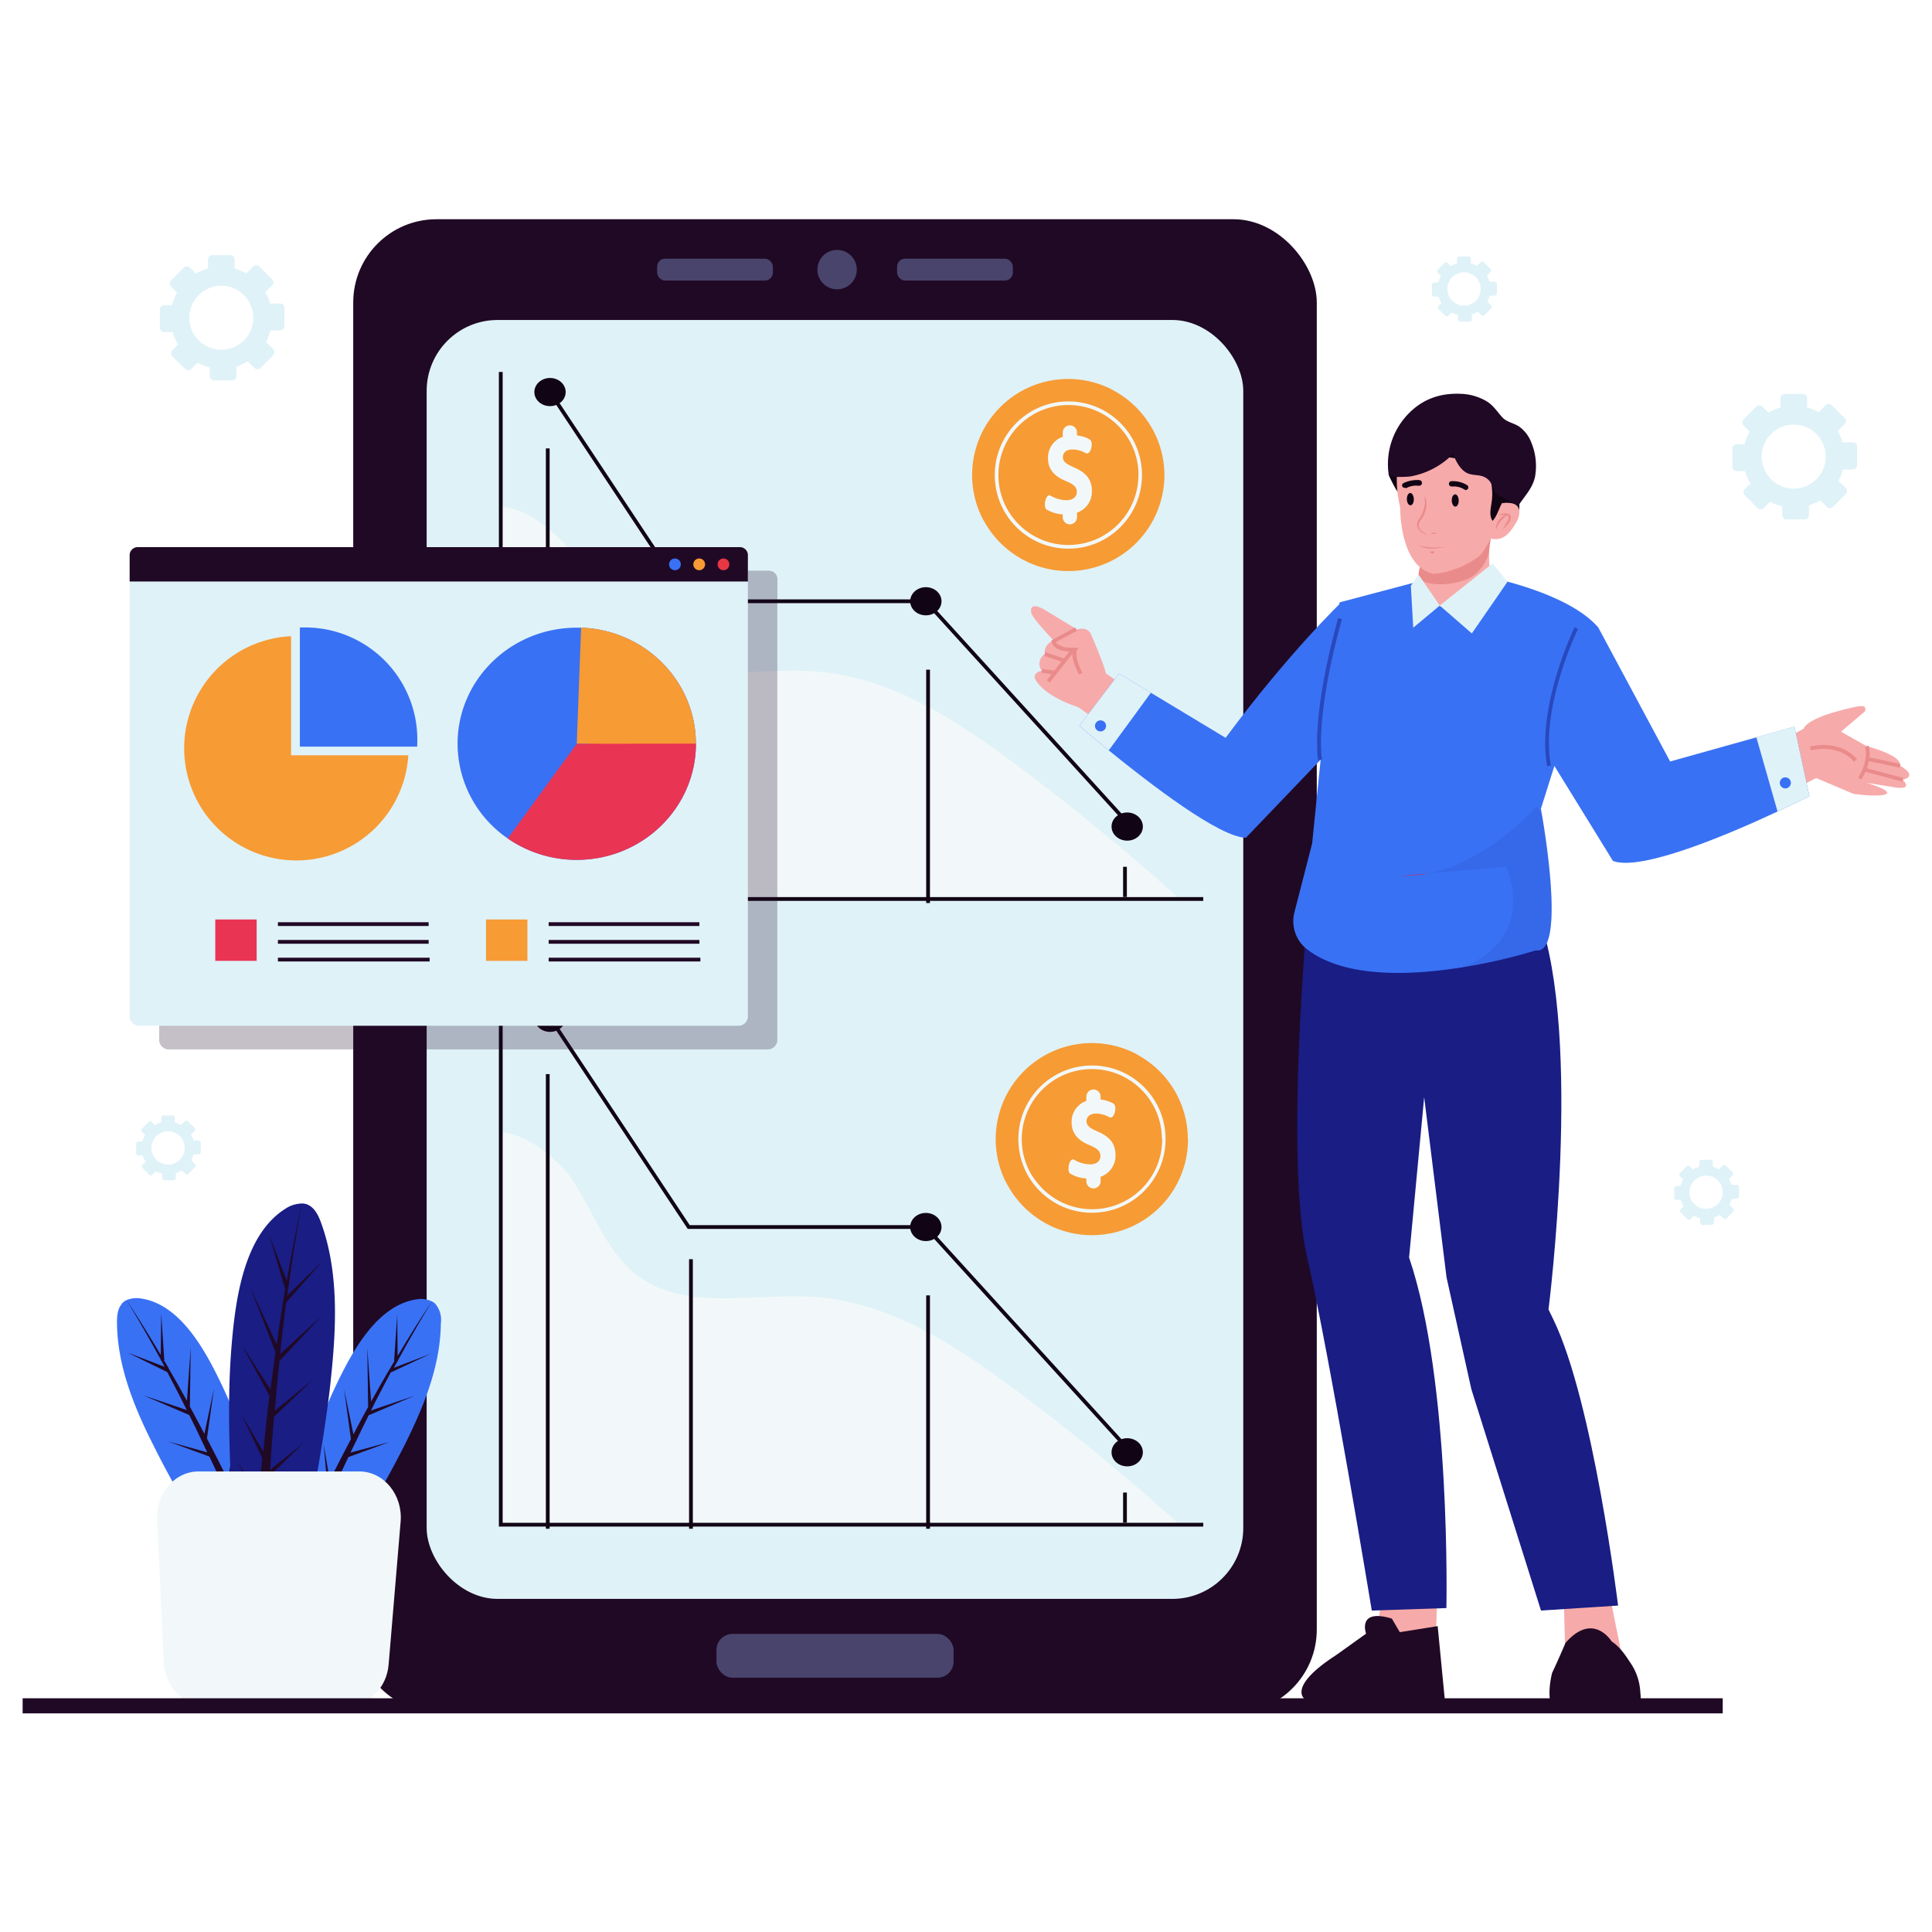 <?xml version="1.0" encoding="utf-8"?>
<svg xmlns="http://www.w3.org/2000/svg" id="Layer_1" viewBox="0 0 512 512">
  <rect fill="#200925" height="395.79" rx="22.05" ry="22.05" width="255.35" x="93.61" y="58.1"/>
  <rect fill="#dff2f8" height="338.92" rx="18.79" ry="18.79" width="216.41" x="113.07" y="84.8"/>
  <rect fill="#49446c" height="11.61" rx="4.27" ry="4.27" width="62.85" x="189.86" y="433"/>
  <rect fill="#49446c" height="5.8" rx="2.11" ry="2.11" width="30.67" x="174.15" y="68.55"/>
  <rect fill="#49446c" height="5.8" rx="2.11" ry="2.11" width="30.67" x="237.74" y="68.55"/>
  <circle cx="221.84" cy="71.45" fill="#49446c" r="5.22"/>
  <path d="M285.76,187.41s-9.33-2.8-11.56-7.76c0,0-.31-1.53,1.89-1.86a3.1,3.1,0,0,1,.8-4.47,3.18,3.18,0,0,1,2.37-3.53s-5.8-6.08-5.95-7.37c0,0-.92-3.26,3.38-.91l8.77,5.32s2.71-1,3.72,1.36c0,0,3.43,7.9,3.89,10.27Z" fill="#f7aaaa"/>
  <path d="M285.94,178.76c-1.7-3.2-1.83-5.1-1.7-6.06h-.08c-5.21,0-5.48-2.58-5.49-2.69l0-.33,6.23-3.39.48.88-5.58,3c.3.53,1.37,1.65,5.1,1.48l.91,0-.45.79s-.76,1.61,1.49,5.85Z" fill="#ea8b8b"/>
  <rect fill="#ea8b8b" height="1" transform="rotate(-51.78 281.106 176.366)" width="10.81" x="275.73" y="175.87"/>
  <rect fill="#ea8b8b" height="5.51" transform="rotate(-71.28 279.502 174.203)" width="1" x="279" y="171.45"/>
  <rect fill="#ea8b8b" height="3.35" transform="rotate(-82.37 277.759 178.005)" width="1" x="277.25" y="176.33"/>
  <polygon fill="#f7aaaa" points="293.07 178.46 299.18 182.72 292.44 192.16 285.76 187.41 287.05 180.7 293.07 178.46"/>
  <path d="M478,193.09s.41-2.24,8.81-4.55c6.29-1.74,7.17-1.6,7.46-1a1,1,0,0,1-.31,1.21l-6.08,5.16,6.8,3.83s9.55,2.42,8.8,5.16c0,0,5.07,2.66.75,3.74,0,0,2.9,2.66-1.75,2.07l-7.81-1.26s7.06,2.11,5.13,3-8.6-.07-8.6-.07l-9.9-4.19-8.23,4.23-4.65-12Z" fill="#f7aaaa"/>
  <path d="M491.37,201.88c-4.53-5.07-11.37-3-11.44-3l-.29-1c.07,0,7.53-2.26,12.47,3.28Z" fill="#ea8b8b"/>
  <path d="M493.28,206.6l-.85-.52c3-4.86,1.83-8.1,1.82-8.13l.93-.37C495.24,197.73,496.56,201.29,493.28,206.6Z" fill="#ea8b8b"/>
  <rect fill="#ea8b8b" height="10.44" transform="rotate(-75.07 499.185 205.327)" width="1" x="498.71" y="200.1"/>
  <rect fill="#ea8b8b" height="8.47" transform="rotate(-78.04 499.397 202.043)" width="1" x="498.87" y="197.82"/>
  <path d="M381.15,416.94l-.7,18-15.67-2.4s2.09-13.2,3.13-18.39Z" fill="#f7aaaa"/>
  <path d="M381,430.94l1.86,19.19-16,1.2s-17.87,1.6-21.22-1.2c0,0-4.47-3.2,8.56-11.59l7.82-5.6s-2.48-6.8,6.83-4l2.11,3.6Z" fill="#200925"/>
  <polygon fill="#f7aaaa" points="414.21 416.21 415.05 446.6 431.21 445.65 425.61 417.9 414.21 416.21"/>
  <path d="M432.92,451.86l-21.76.2c-1.29-3.37.18-8.77.18-8.77,1.29-2.63,3.53-7.9,3.53-7.9,7.35-8.43,12.23-.4,12.23-.4,2.35,1.55,3.76,3.85,5.11,5.87a15,15,0,0,1,2.47,7.29l.12,1.42A2.06,2.06,0,0,1,432.92,451.86Z" fill="#200925"/>
  <path d="M479.5,211s-3.37,1.71-8.43,4.06C458.37,221,435,231,427.45,228.16l-19.11-31,15.15-31L442.6,201.8l22.85-6.39,10.09-2.83Z" fill="#3971f4"/>
  <path d="M356.54,194.49,330.19,222c-6.9,0-25.63-14.41-36.35-23.14-4.66-3.79-7.8-6.51-7.8-6.51l10.54-13.84,8.42,5.08,19.8,11.94c17-22.88,30.84-36.09,30.84-36.09Z" fill="#3971f4"/>
  <path d="M346.41,243.31s-5.93,64.25,0,89.94,17.13,93.56,17.13,93.56l19.77-.66s1.31-60-9.89-92.9l4-42.5,5.93,47.77,6.58,29.65,18.45,58.64,20.43-1.32s-6.59-54-17.13-75.77-1.32-2.63-1.32-2.63,9.22-72.15-2.64-104.44Z" fill="#191d84"/>
  <path d="M408.65,216c1.27,7.47,5.85,37-1.63,35.86a147.58,147.58,0,0,1-19.32,4.46c-13.73,2.23-31.44,3-41.47-4.86a9.43,9.43,0,0,1-3.18-9.75l4.68-18.18,4.94-48.76L355,159.64l22.4-5.93,14.49-1.32s23.06,4,31.62,13.84l-15.15,48.09S408.46,214.94,408.65,216Z" fill="#3971f4"/>
  <path d="M375.93,152.27c0,.39.09.77.15,1.13a1.42,1.42,0,0,1,0,.2,9.72,9.72,0,0,0,14.5,6.55,15.77,15.77,0,0,0,5.68-5.81c-1.65-1.33-1.73-6-1.59-8.65l0-.46a23.81,23.81,0,0,1,.46-3.17l-16.59-.55-.76,0-.3,1.68c0,.08,0,.16-.05.24Z" fill="#f7aaaa"/>
  <path d="M375.93,152.27c0,.39.09.77.15,1.13,3.41,2.61,11.53,1.29,14.41-.85a11.37,11.37,0,0,0,4-5.69c0-.13.1-.59.18-1.17a30.49,30.49,0,0,1,.56-3.67l-10.7-.33c-1.49,0-4.55-.75-6-.18h0a1.83,1.83,0,0,0-.44.26,2.07,2.07,0,0,0-.58,1.38c0,.08,0,.16-.05.24Z" fill="#ea8b8b"/>
  <path d="M368,125.86s2.21,5,3.5,5.72.63-10.36.63-10.36Z" fill="#110414"/>
  <path d="M387.21,116.86c-2.88-.38-6-.42-8.88-.64-.95-.09-3.69-.8-4.69-.3-2.07,1.08-1.67,4.33-1.81,6.52-.35,4.89-1.21,15.23,4,18.17,2.53,1.31,7.09,1.47,9.63,1.7,3.5.32,7,1,10.27-.08s6.18-3.32,6.79-6.52c.46-2.59-.46-5.7.62-8C402,122.17,393,117.72,387.21,116.86Z" fill="#110414"/>
  <path d="M394.13,117.62a20.17,20.17,0,0,1,3.81,6.79,20.93,20.93,0,0,1,.11,8.92c0,.16-.09.35-.08.52a41.69,41.69,0,0,1-2.76,8.71l-1.56,2.63-.57.93a6,6,0,0,1-1.69,1.73c-6.49,4.32-11.53,4.18-11.53,4.18-9.06-1.82-8.8-17.67-8.8-17.67a28,28,0,0,1-.87-8.08v0C370.6,113.92,385.94,108.28,394.13,117.62Z" fill="#f7aaaa"/>
  <path d="M397.23,133.51a10.44,10.44,0,0,1,1.75-.25.36.36,0,0,1,.28,0c1.14,0,2.45.15,3.05,1.18.42.65.52,1.76-.11,3.33-1.8,3.19-3.6,5.84-7.25,4.93a4.26,4.26,0,0,1-1.44-.7Z" fill="#f7aaaa"/>
  <path d="M394.26,116.42a19.92,19.92,0,0,1,3.81,6.79,20.93,20.93,0,0,1,.12,8.92c-2-4.1-6-8.61-10-10-4.91-1.76-14.25-1.66-17.92,2.86C370.75,112.67,386.09,107,394.26,116.42Z" fill="#110414"/>
  <path d="M394.39,123.61c.5,2.89,1.33,5.71,1,8.82-.24,2.16-.92,3.93.16,5.62,1.28-1.39,1.66-3.46,2.76-5.18,1.75-2.58,3.33-2.17,5.72-3.87.06-.64-.21,0-.5-.35C400.61,126.58,398.58,123.13,394.39,123.61Z" fill="#110414"/>
  <path d="M378,133a5.79,5.79,0,0,1-.07,1.59,7,7,0,0,1-1.13,2.82,6.66,6.66,0,0,0-.73,1.25c-.24.4,0,.82.09,1.28a2.86,2.86,0,0,0,1,1.08c.28.27.84.54,1.22.83a4.82,4.82,0,0,1-1.42-.65,3.65,3.65,0,0,1-1.12-1.09,2.24,2.24,0,0,1-.26-1.59,3.8,3.8,0,0,1,.75-1.35,9.18,9.18,0,0,0,1.11-2.72,4.37,4.37,0,0,0,.16-1.46,6.5,6.5,0,0,0-.17-1.47A2.8,2.8,0,0,1,378,133Z" fill="#ea8b8b"/>
  <path d="M380.64,141.48c-.19.13-.5,0-.72,0a.65.65,0,0,0-.39,0c-.07.1-.2.19-.24.12a.55.55,0,0,1,.64-.48A1.26,1.26,0,0,1,380.64,141.48Z" fill="#ea8b8b"/>
  <path d="M382.81,144.91a1.66,1.66,0,0,1-.47.19c-.4,0-.68.1-1,.14a17.72,17.72,0,0,1-2,.14,7.31,7.31,0,0,1-1.89-.24,3.34,3.34,0,0,1-1.71-.87,3,3,0,0,0,1.76.6c.65.07,1.24.18,1.9.19a16.33,16.33,0,0,0,1.88,0c.34-.05.67,0,1-.1s.28,0,.45-.08a.33.33,0,0,0,.36-.15C383.11,144.8,382.87,144.87,382.81,144.91Z" fill="#ea8b8b"/>
  <path d="M379.56,146.68a1,1,0,0,1-.6-.33.6.6,0,0,1,.6-.27,1,1,0,0,1,.6.33A.8.8,0,0,1,379.56,146.68Z" fill="#ea8b8b"/>
  <ellipse cx="373.75" cy="132.31" fill="#110414" rx=".92" ry="1.63" transform="rotate(-1.44 372.792 132.022)"/>
  <ellipse cx="385.64" cy="132.65" fill="#110414" rx=".92" ry="1.63" transform="rotate(-1.44 384.728 132.172)"/>
  <path d="M372.25,129.28a.74.74,0,0,1-.64-.4A.68.68,0,0,1,372,128a8.39,8.39,0,0,1,4.22-.76.78.78,0,0,1,.61.89.81.81,0,0,1-.89.6,5.46,5.46,0,0,0-3.32.66C372.42,129.25,372.42,129.25,372.25,129.28Z" fill="#110414"/>
  <path d="M388.3,129.88a.83.83,0,0,0,.73-.36.72.72,0,0,0-.31-1,7.16,7.16,0,0,0-4.11-1,.65.65,0,0,0-.6.82c0,.4.39.57.83.6a5,5,0,0,1,3.27.82C388.27,129.76,388.27,129.76,388.3,129.88Z" fill="#110414"/>
  <path d="M398.78,136.51a2,2,0,0,1,.77.15c.2.05.27.23.25.5a1.54,1.54,0,0,1-.26.8c-.13.29-.29.46-.42.75-.24.54-.59,1-.9,1.61a10.37,10.37,0,0,0,1.32-1.33,3.11,3.11,0,0,0,.85-1.79.9.9,0,0,0-.55-1,2.18,2.18,0,0,0-1-.15,3.62,3.62,0,0,0-1.82.5A11.43,11.43,0,0,1,398.78,136.51Z" fill="#ea8b8b"/>
  <path d="M397.8,138a5,5,0,0,1,.93-.9c.36-.33.73-.51,1.09-.85a4.47,4.47,0,0,0-1.36.46,3.8,3.8,0,0,0-1.12,1,3.37,3.37,0,0,0-.71,1.28,2.65,2.65,0,0,0-.21,1.41A8.76,8.76,0,0,1,397.8,138Z" fill="#ea8b8b"/>
  <path d="M385.1,120.26a21,21,0,0,1-11.33,6c-.53.09-5.6.4-5.74-.41A19.13,19.13,0,0,1,372.91,110c4-4.31,8.92-6,14.84-5.6a14.33,14.33,0,0,1,6.08,1.86c2,1.18,2.86,2.8,4.37,4.41,1.16,1.25,3.17,1.44,4.63,2.55a9.31,9.31,0,0,1,3,4.09,16.3,16.3,0,0,1,1,8.86c-.58,3.18-2.84,5.32-4.56,8,.3-.46-5.06-2.71-5.49-3.14-1.11-1.11-1.22-2.9-2.41-3.95-1.78-1.59-3.74-.84-5.58-1.72S385.68,122,385.1,120.26Z" fill="#200925"/>
  <g opacity=".49">
    <path d="M349.27,201.44c-1.57-14.1,5.3-37.41,5.37-37.64l1,.28c-.07.23-6.88,23.36-5.34,37.25Z" fill="#191d84"/>
  </g>
  <g opacity=".49">
    <path d="M410,203.05c-2.83-16,7.18-36.61,7.28-36.81l.9.44c-.1.2-10,20.49-7.2,36.2Z" fill="#191d84"/>
  </g>
  <path d="M378.41,231.5a28,28,0,0,1-3.15.41C367.64,232.48,371.66,232.1,378.41,231.5Z" fill="#d62148"/>
  <g opacity=".1">
    <path d="M407,251.88a147.58,147.58,0,0,1-19.32,4.46c20.1-8.11,11.47-26.63,11.47-26.63s-12.45,1-20.75,1.79c15.66-2.9,28.93-17.84,28.93-17.84l1.3,2.36C409.92,223.49,414.5,253,407,251.88Z" fill="#191d84"/>
  </g>
  <polygon fill="#dff2f8" points="395.55 149.31 381.55 160.48 390.05 167.87 399.49 154.19 395.55 149.31"/>
  <polygon fill="#dff2f8" points="375.93 152.27 373.89 155.23 374.52 166.35 381.55 160.48 375.93 152.27"/>
  <path d="M479.5,211s-3.37,1.71-8.43,4.06l-5.62-19.68,10.09-2.83Z" fill="#dff2f8"/>
  <path d="M305,183.58l-11.16,15.27c-4.66-3.79-7.8-6.51-7.8-6.51l10.54-13.84Z" fill="#dff2f8"/>
  <circle cx="291.65" cy="192.37" fill="#3971f4" r="1.47"/>
  <circle cx="473.13" cy="207.47" fill="#3971f4" r="1.47"/>
  <path d="M116.83,350.65c-.11,11.54-4.67,22.43-9.73,32.54-3.46,6.82-7.2,13.52-11.21,19.95-.83,1.32-1.65,2.59-2.47,3.85H83.69l-1,.17c0-.06.06-.11.06-.17h-8c.55-2,1.1-3.9,1.71-5.83a11.2,11.2,0,0,1,.44-1.31c.05-.22.11-.44.16-.61a273.05,273.05,0,0,1,9.84-27.37c.66-1.54,1.37-3.08,2.09-4.62,4.45-9.34,11.1-21.49,21.54-22.92a6.5,6.5,0,0,1,3.8.5,2.78,2.78,0,0,1,1.37,1.15A6.46,6.46,0,0,1,116.83,350.65Z" fill="#3971f4"/>
  <polygon fill="#40937d" points="83.74 406.94 91.99 405.51 86.71 406.94 83.74 406.94"/>
  <path d="M103.53,363.73c-1.76,3.36-3.52,6.65-5.22,10.06l11.54-3.9L97.7,375.06c-.6,1.21-1.15,2.36-1.76,3.57-1,2.09-2,4.23-3.07,6.32l10.38-2.8-10.93,4c-1.65,3.52-3.3,7-4.9,10.56l8.8-2.37-9.35,3.52c-1.37,3-2.74,6.1-4.06,9.18H80.17c.66-1.32,1.26-2.64,1.92-4l-.16-2.58-.5-8.58.94,6.93.38,2.91c1.32-2.69,2.64-5.44,4-8.14l-1-10.93,1.64,9.62q2.73-5.44,5.61-10.89l-1.81-13.19,2.47,11.93c.38-.72.77-1.49,1.15-2.2.88-1.7,1.82-3.35,2.75-5.06l-.22-15.66,1,14.23c1.6-2.91,3.25-5.77,4.89-8.57v-.06h.06c.38-.71.82-1.42,1.26-2.14h-.11l.83-12.31.11,11c2.91-4.95,5.93-9.78,9.12-14.51-3.19,5.17-6.15,10.39-9.07,15.72v.22h-.11c-.33.55-.6,1.15-.93,1.7l9.78-3.73Z" fill="#200925"/>
  <path d="M31,350.49C31.08,362,35.59,373,40.65,383q5.12,10.31,11.16,20c.77,1.32,1.59,2.59,2.47,3.85H64l1,.17c0-.06,0-.11,0-.17h8c-.49-2-1.1-3.9-1.7-5.83-.11-.43-.28-.87-.44-1.31-.06-.22-.11-.44-.17-.61a272.72,272.72,0,0,0-9.78-27.37c-.66-1.54-1.37-3.08-2.09-4.62-4.45-9.34-11.05-21.49-21.49-23a6.86,6.86,0,0,0-3.79.44,2.8,2.8,0,0,0-1.38,1.15C31.14,347,31,348.78,31,350.49Z" fill="#3971f4"/>
  <polygon fill="#40937d" points="63.95 406.88 55.76 405.4 60.99 406.88 63.95 406.88"/>
  <path d="M44.33,363.62c1.76,3.36,3.52,6.71,5.17,10.06L38,369.78,50.16,375c.6,1.21,1.15,2.36,1.76,3.57,1,2.09,2,4.23,3,6.32L44.55,382l10.94,4c1.65,3.52,3.3,7,4.89,10.56l-8.79-2.37,9.29,3.52c1.37,3.08,2.69,6.1,4.06,9.18h2.64c-.6-1.32-1.26-2.69-1.92-4l.16-2.58.55-8.58-1,6.93L65,401.55c-1.32-2.69-2.64-5.44-4-8.14l1.05-10.93-1.65,9.62c-1.82-3.63-3.69-7.31-5.56-10.89L56.7,368,54.17,380c-.38-.72-.77-1.49-1.15-2.2-.88-1.7-1.82-3.35-2.7-5.06L50.54,357l-1,14.23c-1.6-2.91-3.19-5.77-4.84-8.57v-.06h0c-.39-.71-.83-1.42-1.27-2.14h.11l-.82-12.37-.11,11c-2.92-4.95-5.94-9.79-9.07-14.57q4.69,7.76,9.07,15.78v.22h.11c.33.6.6,1.15.93,1.7l-9.78-3.74Z" fill="#200925"/>
  <path d="M87.75,364.78c-.22,2.31-.49,4.67-.82,7-.88,6.87-2,13.74-3.24,20.56-.44,2.08-.83,4.23-1.32,6.32-.11.55-.28,1.1-.44,1.65a54.87,54.87,0,0,1-2.09,6.59H62c-.22-2.31-.33-4.62-.44-6.92-.77-14.52-1.38-29.14-.17-43.59,1.05-12.48,3.35-29.19,14.24-36.06A8.18,8.18,0,0,1,80,318.94a3.57,3.57,0,0,1,2,.55c1.59.93,2.47,2.85,3.13,4.67C89.73,336.91,89.18,351.15,87.75,364.78Z" fill="#191d84"/>
  <path d="M73.57,365.44c-.27,2.8-.49,5.66-.77,8.46L83,365.55l-10.39,9.89c-.39,4.67-.77,9.35-1,14.07l8.69-7-8.8,8.57c-.27,4.12-.49,8.25-.71,12.37L77,399.13l3.24-2.2-3.41,2.81-6.16,5.05c0,.72,0,1.38-.11,2.09H67.69l.66-7.75L63,387.2l5.5,10.12c.33-3.63.66-7.31,1-10.94L64,374.89l5.77,9.79c.5-4.95,1-9.84,1.65-14.79l-7.37-13.52,7.64,11.87c.11-1,.22-2,.39-3,.33-2.31.6-4.61.93-6.92l-6.7-17.15,7,15.11q.83-5.93,1.81-11.87l0-.05,0-.06.5-3-.11.11-4.13-14,4.62,12c1.21-6.87,2.53-13.74,4-20.56-1.37,7.26-2.52,14.57-3.51,21.88l.05.22-.11.05c-.11.77-.22,1.54-.33,2.37l9.24-9-9.51,10.83c-.61,4.56-1.1,9.07-1.6,13.63l11-10.06L74.07,360.66Z" fill="#200925"/>
  <path d="M92.1,452.06H54.39c-5.83,0-10.66-5.05-11-11.54l-1.76-37.76c-.33-7,4.67-12.81,11-12.81h42.6c6.43,0,11.54,6.16,10.94,13.3L103,441C102.54,447.23,97.76,452.06,92.1,452.06Z" fill="#f2f8f9"/>
  <path d="M74.3,80.44H71.59a12.28,12.28,0,0,0-1.28-3l1.81-1.82a1.14,1.14,0,0,0,0-1.62l-3.4-3.39a1.14,1.14,0,0,0-1.62,0l-1.84,1.85a13.26,13.26,0,0,0-3.1-1.29V68.76a1.09,1.09,0,0,0-1.11-1.15H56.28a1.14,1.14,0,0,0-1.15,1.15v2.41a12.9,12.9,0,0,0-3.2,1.34l-1.59-1.6a1.16,1.16,0,0,0-1.62,0l-3.38,3.42a1.17,1.17,0,0,0,0,1.63l1.59,1.6a14.07,14.07,0,0,0-1.34,3.33H43.5A1.14,1.14,0,0,0,42.36,82v4.82A1.13,1.13,0,0,0,43.5,88h2.23a13.64,13.64,0,0,0,1.45,3.28l-1.5,1.51a1.15,1.15,0,0,0,0,1.63l3.37,3.39a1.14,1.14,0,0,0,1.62,0l1.68-1.68a14.1,14.1,0,0,0,3.23,1.23v2.3a1.14,1.14,0,0,0,1.14,1.15h4.8a1.14,1.14,0,0,0,1.15-1.15V97.12a14.64,14.64,0,0,0,3-1.37l1.75,1.76a1.14,1.14,0,0,0,1.62,0l3.38-3.39a1.16,1.16,0,0,0,0-1.62l-1.93-1.91a14.2,14.2,0,0,0,1.17-3h2.57a1.13,1.13,0,0,0,1.14-1.15V81.59A1.11,1.11,0,0,0,74.3,80.44ZM58.68,92.69a8.48,8.48,0,1,1,8.45-8.46A8.46,8.46,0,0,1,58.68,92.69Z" fill="#dff2f8"/>
  <path d="M491,117.23H488.3a12,12,0,0,0-1.28-3l1.81-1.83a1.14,1.14,0,0,0,0-1.62l-3.4-3.39a1.14,1.14,0,0,0-1.62,0L482,109.25a13.26,13.26,0,0,0-3.1-1.29v-2.41a1.09,1.09,0,0,0-1.11-1.15H473a1.13,1.13,0,0,0-1.14,1.15V108a12.82,12.82,0,0,0-3.21,1.34l-1.59-1.59a1.14,1.14,0,0,0-1.62,0l-3.38,3.41a1.17,1.17,0,0,0,0,1.63l1.59,1.6a13.8,13.8,0,0,0-1.33,3.33h-2.1a1.14,1.14,0,0,0-1.14,1.15v4.82a1.13,1.13,0,0,0,1.14,1.15h2.23a13.28,13.28,0,0,0,1.46,3.28l-1.51,1.51a1.15,1.15,0,0,0,0,1.63l3.37,3.39a1.14,1.14,0,0,0,1.62,0l1.68-1.68a14.1,14.1,0,0,0,3.23,1.23v2.3a1.13,1.13,0,0,0,1.15,1.15h4.79a1.14,1.14,0,0,0,1.15-1.15v-2.55a14.64,14.64,0,0,0,3-1.37l1.75,1.76a1.14,1.14,0,0,0,1.62,0l3.38-3.39a1.16,1.16,0,0,0,0-1.62l-1.93-1.91a13.69,13.69,0,0,0,1.17-3H491a1.13,1.13,0,0,0,1.14-1.15v-4.82A1.11,1.11,0,0,0,491,117.23Zm-15.62,12.25a8.48,8.48,0,1,1,8.45-8.46A8.46,8.46,0,0,1,475.39,129.48Z" fill="#dff2f8"/>
  <path d="M52.68,302.24H51.27a6.53,6.53,0,0,0-.66-1.56l.94-.94a.61.61,0,0,0,0-.85l-1.77-1.76a.6.6,0,0,0-.84,0l-1,1a6.75,6.75,0,0,0-1.61-.67v-1.25a.56.56,0,0,0-.58-.6H43.31a.59.59,0,0,0-.59.6v1.25a6.49,6.49,0,0,0-1.67.7l-.83-.83a.6.6,0,0,0-.84,0l-1.75,1.78a.6.6,0,0,0,0,.84l.83.83a7,7,0,0,0-.7,1.74H36.67a.58.58,0,0,0-.59.59v2.51a.59.59,0,0,0,.59.6h1.16a7.05,7.05,0,0,0,.76,1.7l-.79.79a.6.6,0,0,0,0,.84l1.76,1.76a.58.58,0,0,0,.84,0l.87-.87A7,7,0,0,0,43,311v1.2a.59.59,0,0,0,.6.59H46a.58.58,0,0,0,.59-.59v-1.33a7.06,7.06,0,0,0,1.58-.71l.92.91a.58.58,0,0,0,.84,0l1.75-1.76a.6.6,0,0,0,0-.84l-1-1a7.18,7.18,0,0,0,.61-1.58h1.33a.59.59,0,0,0,.6-.59v-2.51A.58.58,0,0,0,52.68,302.24Zm-8.12,6.37a4.41,4.41,0,1,1,4.39-4.4A4.4,4.4,0,0,1,44.56,308.61Z" fill="#dff2f8"/>
  <path d="M396.13,74.65h-1.41a6.39,6.39,0,0,0-.67-1.56l.95-1a.61.61,0,0,0,0-.85l-1.77-1.76a.6.6,0,0,0-.84,0l-1,1a6.75,6.75,0,0,0-1.61-.67V68.57a.58.58,0,0,0-.58-.6h-2.48a.59.59,0,0,0-.59.6v1.25a6.86,6.86,0,0,0-1.67.7l-.83-.83a.6.6,0,0,0-.84,0l-1.75,1.78a.6.6,0,0,0,0,.84l.82.83a7.52,7.52,0,0,0-.69,1.74h-1.09a.59.59,0,0,0-.59.6V78a.59.59,0,0,0,.59.6h1.16a7,7,0,0,0,.75,1.7l-.78.79a.6.6,0,0,0,0,.84L383,83.68a.6.6,0,0,0,.84,0l.87-.88a6.79,6.79,0,0,0,1.68.64v1.2a.59.59,0,0,0,.59.6h2.5a.59.59,0,0,0,.59-.6V83.31a7.06,7.06,0,0,0,1.58-.71l.92.92a.6.6,0,0,0,.84,0l1.75-1.77a.6.6,0,0,0,0-.84l-1-1a7.86,7.86,0,0,0,.61-1.57h1.33a.6.6,0,0,0,.6-.6V75.24A.58.58,0,0,0,396.13,74.65ZM388,81a4.41,4.41,0,1,1,4.39-4.4A4.4,4.4,0,0,1,388,81Z" fill="#dff2f8"/>
  <path d="M460.27,314h-1.41a6.49,6.49,0,0,0-.67-1.55l.95-.95a.61.61,0,0,0,0-.85l-1.77-1.76a.6.6,0,0,0-.84,0l-1,1a6.75,6.75,0,0,0-1.61-.67v-1.25a.58.58,0,0,0-.58-.6H450.9a.59.59,0,0,0-.59.6v1.25a6.86,6.86,0,0,0-1.67.7l-.83-.83a.6.6,0,0,0-.84,0l-1.75,1.78a.6.6,0,0,0,0,.84l.82.83a7.52,7.52,0,0,0-.69,1.74h-1.09a.59.59,0,0,0-.59.6v2.5a.59.59,0,0,0,.59.6h1.16a7,7,0,0,0,.75,1.7l-.78.79a.6.6,0,0,0,0,.84l1.76,1.77a.6.6,0,0,0,.84,0l.87-.88a6.79,6.79,0,0,0,1.68.64V324a.59.59,0,0,0,.59.6h2.5a.59.59,0,0,0,.59-.6v-1.33a7.06,7.06,0,0,0,1.58-.71l.91.92a.61.61,0,0,0,.85,0l1.75-1.77a.6.6,0,0,0,0-.84l-1-1a7.86,7.86,0,0,0,.61-1.57h1.33a.6.6,0,0,0,.6-.6v-2.51A.58.58,0,0,0,460.27,314Zm-8.12,6.37a4.41,4.41,0,1,1,4.39-4.4A4.41,4.41,0,0,1,452.15,320.36Z" fill="#dff2f8"/>
  <path d="M312.59,404.06H132.71v-104c7.38.48,15.57,7.62,18.73,12.26,6.28,9.19,9.44,20.73,19.25,26.92,12.66,8,29.91,3.38,45.33,4.5,19.54,1.42,36.47,12.35,51.63,23.54A579.1,579.1,0,0,1,312.59,404.06Z" fill="#f2f8f9"/>
  <polygon fill="#110414" points="318.88 404.56 132.21 404.56 132.21 264.4 133.21 264.4 133.21 403.56 318.88 403.56 318.88 404.56"/>
  <polygon fill="#110414" points="298.35 384.14 245.14 325.67 182.25 325.67 182.1 325.44 145.34 270 146.17 269.45 182.78 324.67 245.58 324.67 299.09 383.47 298.35 384.14"/>
  <ellipse cx="298.72" cy="384.87" fill="#110414" rx="4.15" ry="3.73"/>
  <ellipse cx="245.36" cy="325.17" fill="#110414" rx="4.15" ry="3.73"/>
  <ellipse cx="145.76" cy="269.73" fill="#110414" rx="4.15" ry="3.73"/>
  <rect fill="#110414" height="120.48" width="1" x="144.66" y="284.65"/>
  <rect fill="#110414" height="71.43" width="1" x="182.61" y="333.7"/>
  <rect fill="#110414" height="61.84" width="1" x="245.45" y="343.29"/>
  <rect fill="#110414" height="8" width="1" x="297.63" y="395.54"/>
  <path d="M312.59,238.24H132.71v-104c7.38.49,15.57,7.62,18.73,12.26,6.28,9.19,9.44,20.74,19.25,26.93,12.66,8,29.91,3.38,45.33,4.5,19.54,1.42,36.47,12.34,51.63,23.53A579.22,579.22,0,0,1,312.59,238.24Z" fill="#f2f8f9"/>
  <polygon fill="#110414" points="318.88 238.74 132.21 238.74 132.21 98.57 133.21 98.57 133.21 237.74 318.88 237.74 318.88 238.74"/>
  <polygon fill="#110414" points="298.35 218.32 245.14 159.84 182.25 159.84 182.1 159.62 145.34 104.18 146.17 103.63 182.78 158.84 245.58 158.84 299.09 217.65 298.35 218.32"/>
  <ellipse cx="298.72" cy="219.05" fill="#110414" rx="4.15" ry="3.73"/>
  <ellipse cx="245.36" cy="159.34" fill="#110414" rx="4.15" ry="3.73"/>
  <ellipse cx="145.76" cy="103.9" fill="#110414" rx="4.15" ry="3.73"/>
  <rect fill="#110414" height="120.48" width="1" x="144.66" y="118.83"/>
  <rect fill="#110414" height="71.43" width="1" x="182.61" y="167.87"/>
  <rect fill="#110414" height="61.84" width="1" x="245.45" y="177.47"/>
  <rect fill="#110414" height="8" width="1" x="297.63" y="229.71"/>
  <g opacity=".26">
    <path d="M206,154V275.36a2.55,2.55,0,0,1-2.32,2.74H44.51a2.55,2.55,0,0,1-2.32-2.74V154a2.56,2.56,0,0,1,2.32-2.75H203.7A2.56,2.56,0,0,1,206,154Z" fill="#200925"/>
    <path d="M206,153.21v7.1H42.19v-7.1a2.15,2.15,0,0,1,2.32-1.92H203.7A2.15,2.15,0,0,1,206,153.21Z" fill="#200925"/>
    <circle cx="199.55" cy="155.82" fill="#200925" r="1.56"/>
    <circle cx="193.12" cy="155.82" fill="#200925" r="1.56"/>
    <circle cx="186.69" cy="155.82" fill="#200925" r="1.56"/>
  </g>
  <path d="M198.2,147.78V269.1a2.55,2.55,0,0,1-2.32,2.74H36.69a2.55,2.55,0,0,1-2.33-2.74V147.78A2.56,2.56,0,0,1,36.69,145H195.88A2.56,2.56,0,0,1,198.2,147.78Z" fill="#dff2f8"/>
  <path d="M198.2,147v7.1H34.36V147A2.15,2.15,0,0,1,36.69,145H195.88A2.14,2.14,0,0,1,198.2,147Z" fill="#200925"/>
  <circle cx="191.73" cy="149.56" fill="#e63743" r="1.56"/>
  <circle cx="185.3" cy="149.56" fill="#f79b34" r="1.56"/>
  <circle cx="178.87" cy="149.56" fill="#3971f4" r="1.56"/>
  <path d="M108.21,200.16A29.73,29.73,0,1,1,77.14,168.6v31.56Z" fill="#f79b34"/>
  <path d="M110.6,196c0,.62,0,1.25-.06,1.86H79.47V166.28c.46,0,.92,0,1.39,0A29.73,29.73,0,0,1,110.6,196Z" fill="#3971f4"/>
  <rect fill="#e93453" height="10.97" width="10.97" x="57.05" y="243.67"/>
  <rect fill="#200925" height="1" width="39.94" x="73.65" y="244.4"/>
  <rect fill="#200925" height="1" width="39.95" x="73.65" y="249.1"/>
  <rect fill="#200925" height="1" width="40.21" x="73.65" y="253.8"/>
  <rect fill="#f79b34" height="10.97" width="10.97" x="128.8" y="243.67"/>
  <rect fill="#200925" height="1" width="39.94" x="145.4" y="244.4"/>
  <rect fill="#200925" height="1" width="39.95" x="145.4" y="249.1"/>
  <rect fill="#200925" height="1" width="40.21" x="145.4" y="253.8"/>
  <path d="M184.42,197.07c0,.26,0,.53,0,.8-.43,16.62-14.4,30-31.57,30a32.07,32.07,0,0,1-18.29-5.67,30.51,30.51,0,0,1-13.3-25.09c0-17,14.14-30.77,31.59-30.77l1.17,0C170.9,166.92,184.42,180.46,184.42,197.07Z" fill="#3971f4"/>
  <path d="M184.42,197.07c0,.26,0,.53,0,.8l-31.57-.8L154,166.32C170.9,166.92,184.42,180.46,184.42,197.07Z" fill="#f79b34"/>
  <path d="M184.42,197.07c0,.26,0,.53,0,.8-.43,16.62-14.4,30-31.57,30a32.07,32.07,0,0,1-18.29-5.67l18.29-25.09Z" fill="#e93453"/>
  <path d="M308.58,125.89a25.46,25.46,0,0,1-46.26,14.67,22.64,22.64,0,0,1-1.35-2.14,17.91,17.91,0,0,1-1-1.85,25.46,25.46,0,0,1,33.79-33.79c.63.29,1.25.6,1.85,1a23.41,23.41,0,0,1,2.14,1.35,25.61,25.61,0,0,1,6.14,6.15A25.31,25.31,0,0,1,308.58,125.89Z" fill="#f79b34"/>
  <circle cx="283.13" cy="125.89" fill="#f2f8f9" r="19.51"/>
  <path d="M301.69,125.89A18.55,18.55,0,0,1,269.1,138a17.91,17.91,0,0,1-2.31-3.34A14.3,14.3,0,0,1,266,133a18.56,18.56,0,0,1,24.25-24.25,16.07,16.07,0,0,1,1.73.82,18.17,18.17,0,0,1,3.33,2.31,18.48,18.48,0,0,1,6.41,14Z" fill="#f79b34"/>
  <path d="M289.36,130.08c0-2.88-1.43-4.75-4.48-6.09-2.23-1-3.2-1.57-3.2-2.87,0-1.06.82-2,2.51-2a7.13,7.13,0,0,1,3.61,1c1.31.54,2.18-3.18.87-3.73a8.94,8.94,0,0,0-3.25-1v-.77a1.89,1.89,0,0,0-1.89-1.89h0a1.89,1.89,0,0,0-1.89,1.89v1.14a5.83,5.83,0,0,0-3.91,5.72c0,3,1.87,4.85,4.74,6,2.08.87,2.9,1.6,2.9,2.87s-.95,2.21-2.74,2.21a8.71,8.71,0,0,1-4.33-1.27c-1.23-.45-2,3.36-.8,3.82a9.65,9.65,0,0,0,4.14,1.21v.74a1.89,1.89,0,0,0,1.89,1.89h0a1.89,1.89,0,0,0,1.89-1.89v-1.19A5.9,5.9,0,0,0,289.36,130.08Z" fill="#f2f8f9"/>
  <path d="M314.84,301.88a25.46,25.46,0,0,1-46.26,14.68c-.49-.69-.94-1.41-1.36-2.14s-.66-1.22-1-1.85a25.47,25.47,0,0,1,33.8-33.8c.63.29,1.25.61,1.85,1a25,25,0,0,1,2.14,1.36,25.47,25.47,0,0,1,10.78,20.8Z" fill="#f79b34"/>
  <circle cx="289.38" cy="301.88" fill="#f2f8f9" r="19.51"/>
  <path d="M308,301.88A18.57,18.57,0,0,1,275.35,314,19.28,19.28,0,0,1,273,310.7c-.3-.56-.57-1.13-.82-1.72a18.58,18.58,0,0,1,24.26-24.26c.59.25,1.17.52,1.72.82a18.39,18.39,0,0,1,3.34,2.31,18.48,18.48,0,0,1,6.41,14Z" fill="#f79b34"/>
  <path d="M295.62,306.07c0-2.87-1.43-4.75-4.48-6.08-2.23-1-3.2-1.58-3.2-2.88,0-1.06.82-2,2.51-2a7.13,7.13,0,0,1,3.61,1c1.31.54,2.18-3.18.87-3.73a8.94,8.94,0,0,0-3.26-1v-.76a1.88,1.88,0,0,0-1.89-1.89h0a1.89,1.89,0,0,0-1.89,1.89v1.14a5.82,5.82,0,0,0-3.9,5.71c0,3,1.87,4.85,4.74,6,2.07.88,2.89,1.6,2.89,2.88s-.94,2.21-2.74,2.21a8.85,8.85,0,0,1-4.33-1.27c-1.23-.46-2,3.36-.79,3.81a9.33,9.33,0,0,0,4.13,1.21v.74a1.89,1.89,0,0,0,1.89,1.89h0a1.89,1.89,0,0,0,1.89-1.89v-1.19A5.9,5.9,0,0,0,295.62,306.07Z" fill="#f2f8f9"/>
  <rect fill="#200925" height="4" width="450.54" x="6" y="450.06"/>
</svg>